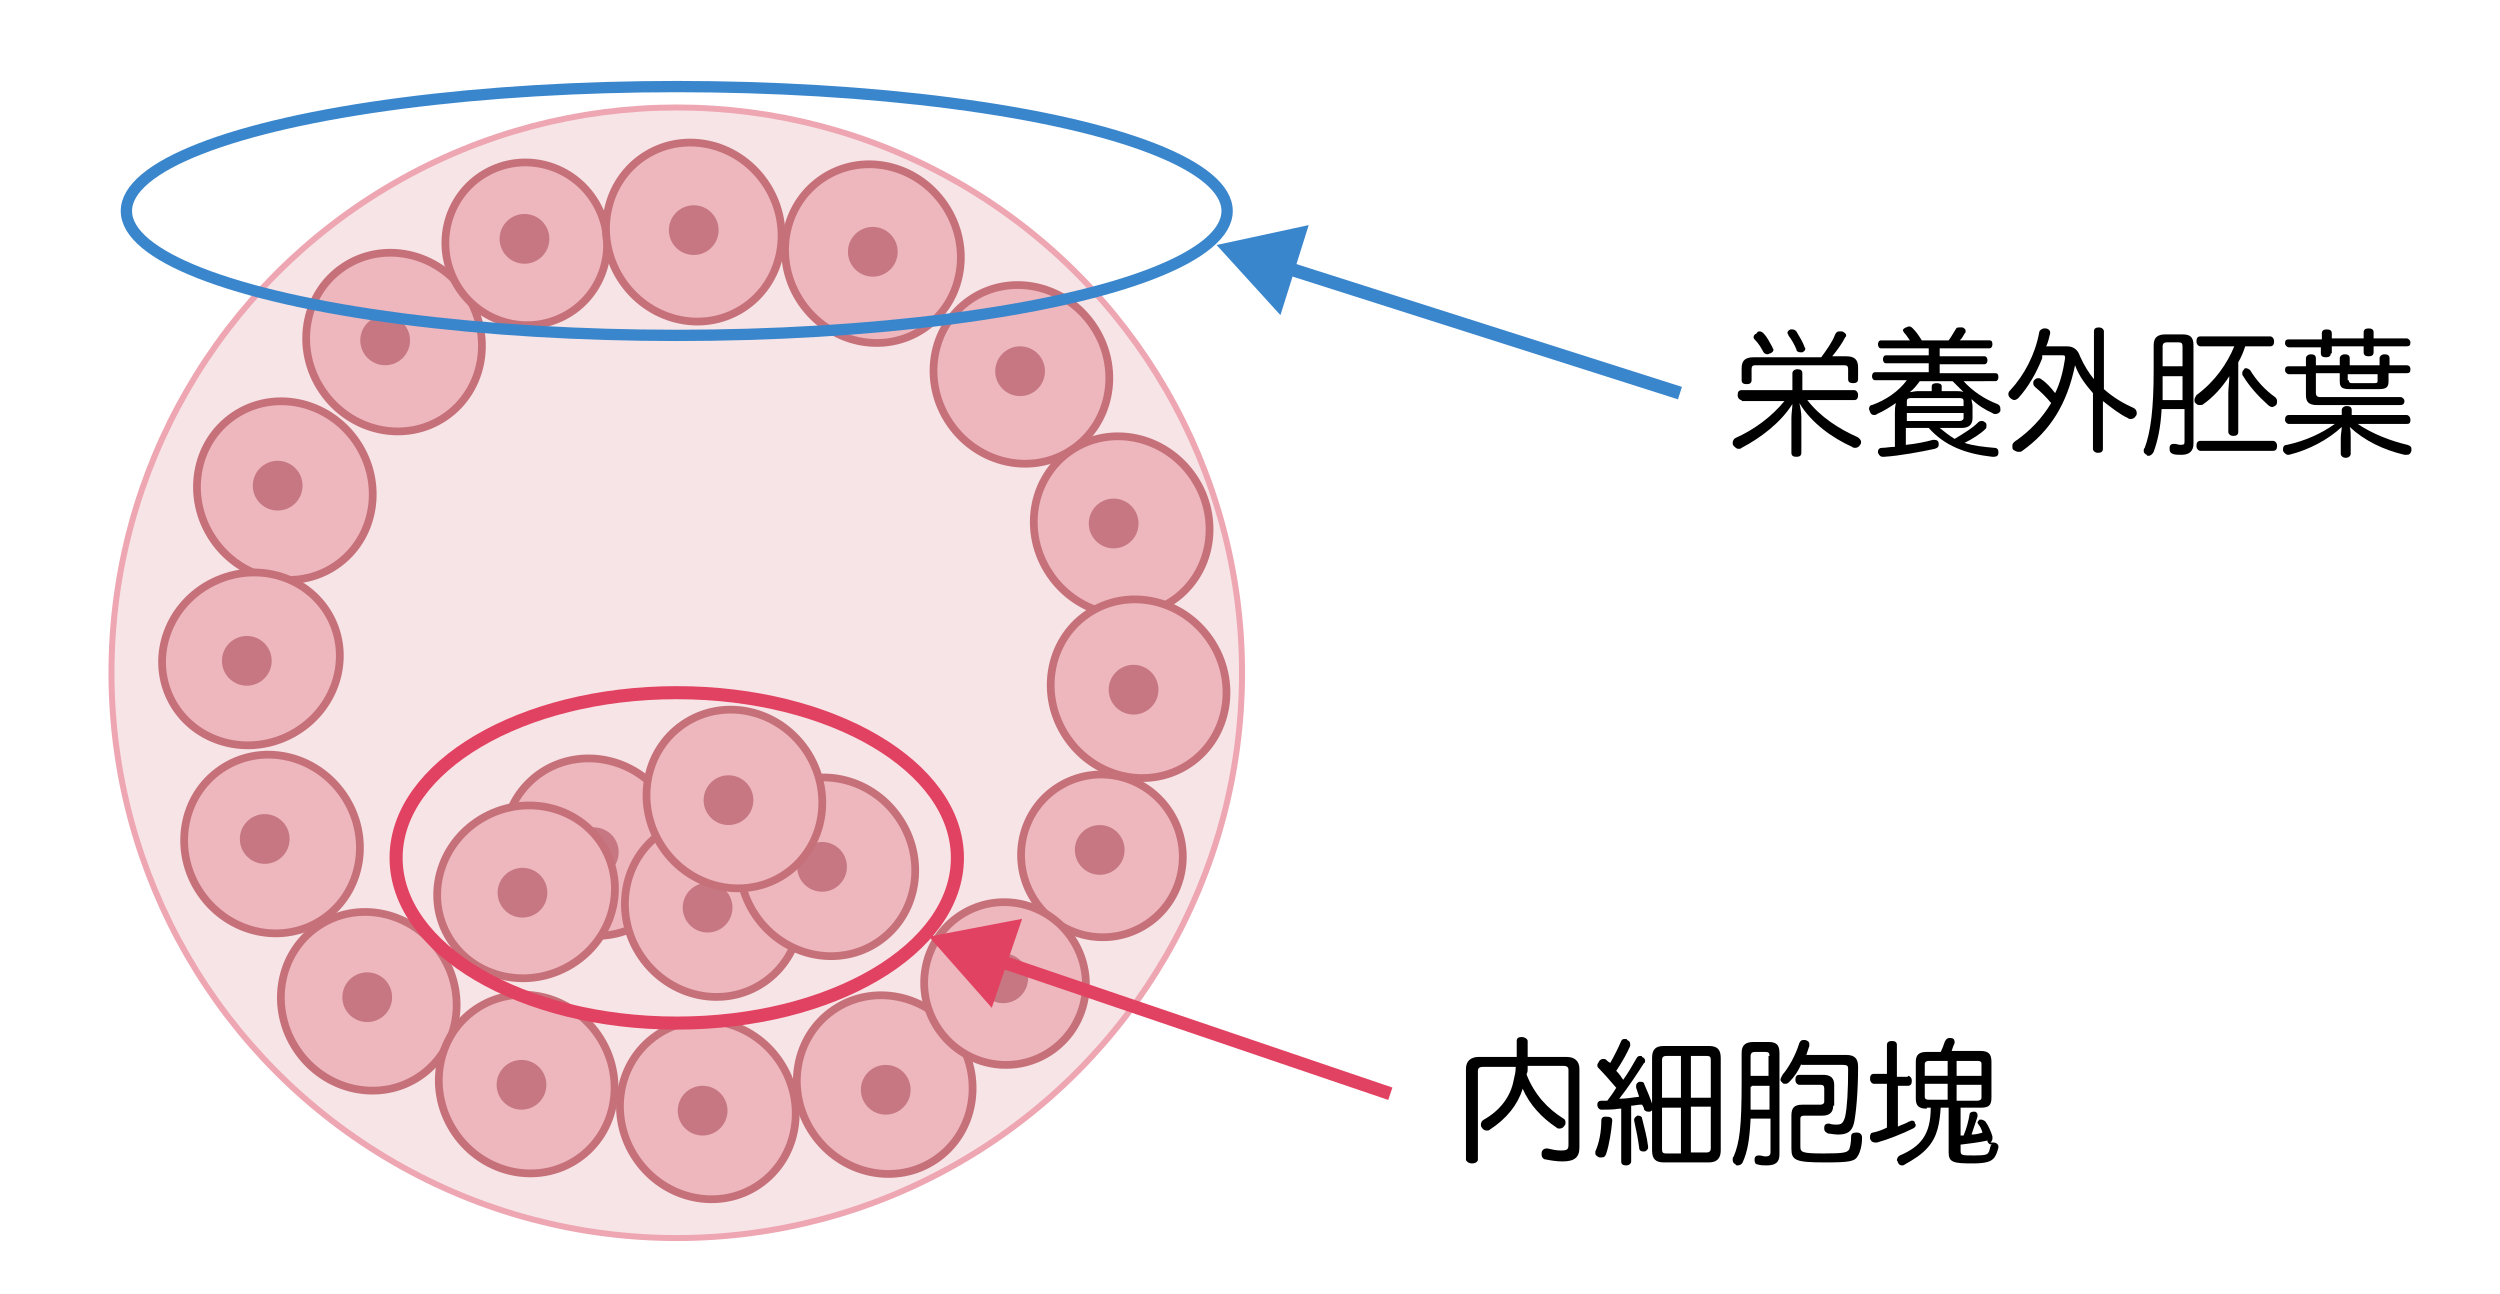 <?xml version="1.0" encoding="utf-8"?>
<!-- Generator: Adobe Illustrator 25.4.1, SVG Export Plug-In . SVG Version: 6.00 Build 0)  -->
<svg version="1.1" id="レイヤー_1" xmlns="http://www.w3.org/2000/svg" xmlns:xlink="http://www.w3.org/1999/xlink" x="0px"
	 y="0px" viewBox="0 0 251.2 130" enable-background="new 0 0 251.2 130" xml:space="preserve">
<g>
	<circle fill="#F7E4E6" stroke="#EDA6B2" stroke-width="0.602" stroke-miterlimit="10" cx="68" cy="67.6" r="56.8"/>
	<g>
		
			<ellipse transform="matrix(0.826 -0.564 0.564 0.826 -22.807 24.707)" fill="#EDB7BD" stroke="#C6717A" stroke-width="0.779" stroke-miterlimit="10" cx="28.6" cy="49.3" rx="8.7" ry="9.1"/>
		<ellipse fill="#C67782" cx="27.9" cy="48.8" rx="2.5" ry="2.5"/>
	</g>
	<g>
		
			<ellipse transform="matrix(0.826 -0.564 0.564 0.826 -50.247 38.384)" fill="#EDB7BD" stroke="#C6717A" stroke-width="0.779" stroke-miterlimit="10" cx="37" cy="100.6" rx="8.7" ry="9.1"/>
		<ellipse fill="#C67782" cx="36.9" cy="100.2" rx="2.5" ry="2.5"/>
	</g>
	<g>
		
			<ellipse transform="matrix(0.826 -0.564 0.564 0.826 -12.517 28.293)" fill="#EDB7BD" stroke="#C6717A" stroke-width="0.779" stroke-miterlimit="10" cx="39.6" cy="34.4" rx="8.7" ry="9.1"/>
		<ellipse fill="#C67782" cx="38.7" cy="34.2" rx="2.5" ry="2.5"/>
	</g>
	<g>
		
			<ellipse transform="matrix(0.866 -0.5 0.5 0.866 -5.184 29.732)" fill="#EDB7BD" stroke="#C6717A" stroke-width="0.779" stroke-miterlimit="10" cx="52.9" cy="24.5" rx="8.1" ry="8.2"/>
		<ellipse fill="#C67782" cx="52.7" cy="24" rx="2.5" ry="2.5"/>
	</g>
	<g>
		
			<ellipse transform="matrix(0.846 -0.534 0.534 0.846 -1.695 40.827)" fill="#EDB7BD" stroke="#C6717A" stroke-width="0.779" stroke-miterlimit="10" cx="69.7" cy="23.3" rx="8.7" ry="9.1"/>
		
			<ellipse transform="matrix(3.564017e-02 -0.999 0.999 3.564017e-02 44.142 92.03)" fill="#C67782" cx="69.8" cy="23.1" rx="2.5" ry="2.5"/>
	</g>
	<g>
		
			<ellipse transform="matrix(0.826 -0.564 0.564 0.826 -46.01 69.088)" fill="#EDB7BD" stroke="#C6717A" stroke-width="0.779" stroke-miterlimit="10" cx="88.9" cy="109" rx="8.7" ry="9.1"/>
		<ellipse fill="#C67782" cx="89" cy="109.5" rx="2.5" ry="2.5"/>
	</g>
	<g>
		
			<ellipse transform="matrix(0.9 -0.437 0.437 0.9 -26.393 17.639)" fill="#EDB7BD" stroke="#C6717A" stroke-width="0.779" stroke-miterlimit="10" cx="25.2" cy="66.2" rx="9" ry="8.6"/>
		<ellipse fill="#C67782" cx="24.8" cy="66.4" rx="2.5" ry="2.5"/>
	</g>
	<g>
		
			<ellipse transform="matrix(0.826 -0.564 0.564 0.826 -52.193 48.81)" fill="#EDB7BD" stroke="#C6717A" stroke-width="0.779" stroke-miterlimit="10" cx="52.9" cy="108.9" rx="8.7" ry="9.1"/>
		<ellipse fill="#C67782" cx="52.4" cy="109" rx="2.5" ry="2.5"/>
	</g>
	<g>
		
			<ellipse transform="matrix(0.826 -0.564 0.564 0.826 -50.49 59.525)" fill="#EDB7BD" stroke="#C6717A" stroke-width="0.779" stroke-miterlimit="10" cx="71.1" cy="111.5" rx="8.7" ry="9.1"/>
		<ellipse fill="#C67782" cx="70.6" cy="111.6" rx="2.5" ry="2.5"/>
	</g>
	<g>
		
			<ellipse transform="matrix(0.826 -0.564 0.564 0.826 -43.042 30.159)" fill="#EDB7BD" stroke="#C6717A" stroke-width="0.779" stroke-miterlimit="10" cx="27.3" cy="84.8" rx="8.7" ry="9.1"/>
		<ellipse fill="#C67782" cx="26.6" cy="84.3" rx="2.5" ry="2.5"/>
	</g>
	<g>
		
			<ellipse transform="matrix(0.826 -0.564 0.564 0.826 -3.322 64.428)" fill="#EDB7BD" stroke="#C6717A" stroke-width="0.779" stroke-miterlimit="10" cx="102.6" cy="37.6" rx="8.7" ry="9.1"/>
		<ellipse fill="#C67782" cx="102.5" cy="37.3" rx="2.5" ry="2.5"/>
	</g>
	<g>
		
			<ellipse transform="matrix(0.826 -0.564 0.564 0.826 -10.163 72.767)" fill="#EDB7BD" stroke="#C6717A" stroke-width="0.779" stroke-miterlimit="10" cx="112.7" cy="52.8" rx="8.7" ry="9.1"/>
		<ellipse fill="#C67782" cx="111.9" cy="52.6" rx="2.5" ry="2.5"/>
	</g>
	<g>
		
			<ellipse transform="matrix(0.866 -0.5 0.5 0.866 -28.143 66.872)" fill="#EDB7BD" stroke="#C6717A" stroke-width="0.779" stroke-miterlimit="10" cx="110.7" cy="86" rx="8.1" ry="8.2"/>
		<ellipse fill="#C67782" cx="110.5" cy="85.4" rx="2.5" ry="2.5"/>
	</g>
	<g>
		
			<ellipse transform="matrix(0.866 -0.5 0.5 0.866 -35.88 63.766)" fill="#EDB7BD" stroke="#C6717A" stroke-width="0.779" stroke-miterlimit="10" cx="101" cy="98.8" rx="8.1" ry="8.2"/>
		<ellipse fill="#C67782" cx="100.8" cy="98.3" rx="2.5" ry="2.5"/>
	</g>
	<g>
		
			<ellipse transform="matrix(0.826 -0.564 0.564 0.826 0.892 53.884)" fill="#EDB7BD" stroke="#C6717A" stroke-width="0.779" stroke-miterlimit="10" cx="87.7" cy="25.5" rx="8.7" ry="9.1"/>
		<ellipse fill="#C67782" cx="87.7" cy="25.3" rx="2.5" ry="2.5"/>
	</g>
	<g>
		
			<ellipse transform="matrix(0.729 -0.685 0.685 0.729 -42.134 63.843)" fill="#EDB7BD" stroke="#C6717A" stroke-width="0.779" stroke-miterlimit="10" cx="59.5" cy="85.1" rx="8.7" ry="9.1"/>
		
			<ellipse transform="matrix(0.988 -0.154 0.154 0.988 -12.501 10.254)" fill="#C67782" cx="59.7" cy="85.6" rx="2.5" ry="2.5"/>
	</g>
	<g>
		
			<ellipse transform="matrix(0.9 -0.437 0.437 0.9 -33.817 32.047)" fill="#EDB7BD" stroke="#C6717A" stroke-width="0.779" stroke-miterlimit="10" cx="52.8" cy="89.6" rx="9" ry="8.6"/>
		<ellipse fill="#C67782" cx="52.5" cy="89.7" rx="2.5" ry="2.5"/>
	</g>
	<g>
		
			<ellipse transform="matrix(0.826 -0.564 0.564 0.826 -19.117 76.565)" fill="#EDB7BD" stroke="#C6717A" stroke-width="0.779" stroke-miterlimit="10" cx="114.4" cy="69.2" rx="8.7" ry="9.1"/>
		<ellipse fill="#C67782" cx="113.9" cy="69.3" rx="2.5" ry="2.5"/>
	</g>
	<g>
		
			<ellipse transform="matrix(0.826 -0.564 0.564 0.826 -38.957 56.246)" fill="#EDB7BD" stroke="#C6717A" stroke-width="0.779" stroke-miterlimit="10" cx="71.6" cy="91.2" rx="8.7" ry="9.1"/>
		<ellipse fill="#C67782" cx="71.1" cy="91.2" rx="2.5" ry="2.5"/>
	</g>
	<g>
		
			<ellipse transform="matrix(0.826 -0.564 0.564 0.826 -34.634 62.022)" fill="#EDB7BD" stroke="#C6717A" stroke-width="0.779" stroke-miterlimit="10" cx="83.1" cy="87.1" rx="8.7" ry="9.1"/>
		<ellipse fill="#C67782" cx="82.6" cy="87.1" rx="2.5" ry="2.5"/>
	</g>
	<g>
		
			<ellipse transform="matrix(0.826 -0.564 0.564 0.826 -32.456 55.579)" fill="#EDB7BD" stroke="#C6717A" stroke-width="0.779" stroke-miterlimit="10" cx="73.8" cy="80.3" rx="8.7" ry="9.1"/>
		<ellipse fill="#C67782" cx="73.2" cy="80.4" rx="2.5" ry="2.5"/>
	</g>
</g>
<ellipse fill="none" stroke="#3A86CC" stroke-width="1.137" stroke-miterlimit="10" cx="68" cy="21.2" rx="55.3" ry="12.5"/>
<ellipse fill="none" stroke="#E24261" stroke-width="1.314" stroke-miterlimit="10" cx="68" cy="86.2" rx="28.2" ry="16.6"/>
<g>
	<path d="M175,40.2c-0.2,0-0.4-0.2-0.4-0.5c0-0.3,0.1-0.5,0.4-0.5h5.1v-1.7c0-0.2,0.2-0.4,0.5-0.4c0.3,0,0.5,0.1,0.5,0.4v1.7h5.2
		c0.2,0,0.4,0.2,0.4,0.5c0,0.3-0.1,0.5-0.4,0.5h-4.7c1.3,1.7,3.2,2.9,5,3.7c0.2,0.1,0.4,0.3,0.4,0.5c0,0.1,0,0.2-0.1,0.3
		c-0.1,0.2-0.3,0.3-0.5,0.3c-0.1,0-0.2,0-0.3-0.1c-2-0.9-4.1-2.4-5.3-4.4c0.1,0.4,0.2,1,0.2,1.4v3.6c0,0.3-0.2,0.4-0.5,0.4
		c-0.3,0-0.5-0.1-0.5-0.4V42c0-0.5,0.1-1,0.1-1.4c-1.2,1.9-3.2,3.4-5.1,4.4c-0.1,0.1-0.2,0.1-0.3,0.1c-0.2,0-0.3-0.1-0.5-0.3
		c-0.1-0.1-0.1-0.2-0.1-0.3c0-0.2,0.1-0.4,0.3-0.5c1.8-0.8,3.6-2.1,4.9-3.7H175z M185.5,35.8c0.8,0,1.2,0.3,1.2,1.1v1.2
		c0,0.3-0.2,0.4-0.5,0.4c-0.3,0-0.5-0.1-0.5-0.4v-1c0-0.3-0.1-0.4-0.4-0.4h-8.9c-0.3,0-0.4,0.1-0.4,0.4v1.1c0,0.3-0.2,0.4-0.5,0.4
		c-0.3,0-0.5-0.1-0.5-0.4v-1.2c0-0.8,0.4-1.1,1.2-1.1h6.8c0.5-0.7,1.1-1.5,1.4-2.3c0.1-0.2,0.2-0.3,0.4-0.3c0.1,0,0.2,0,0.3,0
		c0.2,0.1,0.4,0.2,0.4,0.4c0,0.1,0,0.1-0.1,0.2c-0.3,0.6-0.8,1.3-1.3,1.9H185.5z M176.8,33.3c0.2,0,0.3,0.1,0.4,0.2
		c0.4,0.4,0.6,0.9,0.9,1.4c0,0.1,0.1,0.2,0.1,0.2c0,0.2-0.1,0.3-0.3,0.4c-0.1,0-0.2,0.1-0.3,0.1c-0.2,0-0.3-0.1-0.4-0.2
		c-0.2-0.4-0.5-0.9-0.9-1.3c-0.1-0.1-0.1-0.2-0.1-0.2c0-0.2,0.1-0.3,0.3-0.4C176.6,33.3,176.7,33.3,176.8,33.3z M180.1,33.1
		c0.2,0,0.3,0.1,0.4,0.2c0.3,0.5,0.6,1,0.8,1.5c0,0.1,0.1,0.2,0.1,0.2c0,0.2-0.1,0.3-0.3,0.4c-0.1,0-0.2,0-0.2,0
		c-0.2,0-0.4-0.1-0.4-0.3c-0.2-0.5-0.5-1-0.8-1.4c0-0.1-0.1-0.2-0.1-0.2c0-0.2,0.1-0.3,0.3-0.4C180,33.1,180,33.1,180.1,33.1z"/>
	<path d="M197.3,38.3c0.9,1,2.1,1.8,3.4,2.3c0.2,0.1,0.3,0.2,0.3,0.5c0,0.1,0,0.2,0,0.2c-0.1,0.2-0.3,0.3-0.5,0.3
		c-0.1,0-0.2,0-0.3-0.1c-0.7-0.3-1.5-0.8-2.1-1.4c0,0.2,0.1,0.5,0.1,0.7v1.2c0,0.7-0.4,1-1.1,1h-2.2c0.5,0.4,1,0.8,1.5,1.1
		c1-0.6,1.8-1.1,2.3-1.6c0.1-0.1,0.2-0.2,0.4-0.2c0.1,0,0.2,0,0.3,0.1c0.2,0.1,0.2,0.2,0.2,0.4c0,0.1,0,0.2-0.1,0.3
		c-0.5,0.5-1.3,1-2.1,1.4c0.9,0.3,1.9,0.4,3,0.5c0.3,0,0.4,0.2,0.4,0.4c0,0,0,0.1,0,0.1c0,0.3-0.2,0.4-0.5,0.4c0,0-0.1,0-0.1,0
		c-2.7-0.3-4.8-1.1-6.4-2.9h-2.3v1.7c1-0.1,2-0.3,2.7-0.5c0.1,0,0.1,0,0.2,0c0.2,0,0.4,0.1,0.4,0.4c0,0,0,0.1,0,0.1
		c0,0.2-0.1,0.3-0.4,0.4c-1.4,0.3-3.5,0.7-5.1,0.8c0,0,0,0-0.1,0c-0.3,0-0.4-0.2-0.5-0.4c0,0,0-0.1,0-0.1c0-0.3,0.2-0.4,0.4-0.4
		c0.4,0,0.8-0.1,1.3-0.1v-3.4c0-0.3,0-0.6,0.1-1c-0.6,0.4-1.2,0.8-1.9,1.1c-0.1,0.1-0.2,0.1-0.3,0.1c-0.2,0-0.3-0.1-0.4-0.3
		c0-0.1-0.1-0.2-0.1-0.3c0-0.2,0.1-0.4,0.3-0.4c1.4-0.5,2.7-1.4,3.5-2.5h-3.2c-0.2,0-0.3-0.2-0.3-0.4c0-0.2,0.1-0.4,0.3-0.4h5.4
		v-0.9h-4.3c-0.2,0-0.3-0.2-0.3-0.4c0-0.2,0.1-0.4,0.3-0.4h4.3V35h-4.8c-0.2,0-0.3-0.2-0.3-0.4c0-0.2,0.1-0.4,0.3-0.4h2.9
		c-0.2-0.3-0.4-0.6-0.6-0.8c0-0.1-0.1-0.1-0.1-0.2c0-0.1,0.1-0.2,0.3-0.3c0.1,0,0.2-0.1,0.3-0.1c0.2,0,0.3,0.1,0.4,0.2
		c0.3,0.3,0.6,0.7,0.9,1.2h2.7c0.3-0.4,0.5-0.8,0.7-1.1c0.1-0.2,0.2-0.2,0.4-0.2c0.1,0,0.2,0,0.3,0c0.2,0.1,0.3,0.2,0.3,0.3
		c0,0.1,0,0.1,0,0.2c-0.2,0.2-0.3,0.6-0.6,0.8h3c0.2,0,0.3,0.1,0.3,0.4c0,0.2-0.1,0.4-0.3,0.4h-5v0.8h4.5c0.2,0,0.3,0.2,0.3,0.4
		c0,0.2-0.1,0.4-0.3,0.4h-4.5v0.9h5.6c0.2,0,0.3,0.1,0.3,0.4c0,0.2-0.1,0.4-0.3,0.4H197.3z M197.3,40.8v-0.5c0-0.2-0.1-0.3-0.4-0.3
		H192c-0.3,0-0.4,0.1-0.4,0.3v0.5H197.3z M196.9,42.3c0.2,0,0.4-0.1,0.4-0.3v-0.5h-5.7v0.8H196.9z M192.9,38.3
		c-0.3,0.4-0.6,0.8-1,1.1c0.2,0,0.5-0.1,0.8-0.1h1.4v-0.5c0-0.2,0.2-0.3,0.5-0.3c0.3,0,0.5,0.1,0.5,0.3v0.5h1.5c0.2,0,0.5,0,0.7,0.1
		c-0.4-0.4-0.7-0.7-1.1-1.1H192.9z"/>
	<path d="M205.2,36c-0.6,1.5-1.4,2.9-2.4,4c-0.1,0.1-0.3,0.2-0.4,0.2c-0.1,0-0.3-0.1-0.4-0.2c-0.1-0.1-0.2-0.2-0.2-0.4
		s0.1-0.3,0.2-0.4c1.4-1.5,2.5-3.6,2.9-5.8c0-0.2,0.3-0.4,0.5-0.4c0,0,0.1,0,0.1,0c0.3,0,0.5,0.2,0.5,0.4c0,0,0,0.1,0,0.1
		c-0.1,0.4-0.2,0.9-0.4,1.3h2.1c0.7,0,1.1,0.4,1.3,1c0.4,0.9,0.9,1.7,1.4,2.3v-4.8c0-0.3,0.2-0.4,0.5-0.4c0.3,0,0.5,0.2,0.5,0.4v5.8
		c1,0.9,2.1,1.5,3,1.9c0.2,0.1,0.3,0.3,0.3,0.5c0,0.1,0,0.2-0.1,0.3c-0.1,0.2-0.3,0.3-0.5,0.3c-0.1,0-0.2,0-0.3-0.1
		c-0.7-0.3-1.6-1-2.5-1.7v4.8c0,0.3-0.2,0.4-0.5,0.4c-0.3,0-0.5-0.2-0.5-0.4v-5.6c-0.7-0.8-1.4-1.7-1.8-2.8
		c-0.8,3.9-2.5,6.6-5.3,8.6c-0.1,0.1-0.2,0.1-0.4,0.1c-0.2,0-0.3-0.1-0.5-0.2c-0.1-0.1-0.1-0.2-0.1-0.4c0-0.2,0.1-0.3,0.2-0.4
		c1.6-1.1,2.8-2.4,3.7-3.9c-0.5-0.6-1-1.1-1.6-1.6c-0.1-0.1-0.2-0.2-0.2-0.4c0-0.1,0-0.2,0.1-0.3c0.1-0.1,0.2-0.2,0.4-0.2
		c0.1,0,0.2,0,0.3,0.1c0.6,0.4,1,0.9,1.4,1.4c0.5-1,0.8-2.2,1-3.5c0-0.1,0-0.1,0-0.1c0-0.2-0.1-0.2-0.3-0.2H205.2z"/>
	<path d="M217.2,41.1c-0.1,1.9-0.4,3.2-0.8,4.3c-0.1,0.2-0.3,0.4-0.5,0.4c-0.1,0-0.2,0-0.2-0.1c-0.2-0.1-0.3-0.2-0.3-0.4
		c0-0.1,0-0.2,0.1-0.3c0.6-1.6,0.9-3.9,0.9-7.8v-2.5c0-0.8,0.4-1.1,1.2-1.1h1.7c0.8,0,1.1,0.3,1.1,1.1v9.9c0,0.7-0.4,1.1-1.2,1.1
		c-0.3,0-0.7,0-0.9-0.1c-0.2-0.1-0.3-0.2-0.3-0.5c0,0,0-0.1,0-0.1c0-0.3,0.2-0.4,0.4-0.4c0,0,0.1,0,0.1,0c0.2,0,0.4,0.1,0.6,0.1
		c0.4,0,0.4-0.1,0.4-0.4v-3.2H217.2z M217.3,37.8c0,0.8,0,1.6,0,2.4h2v-2.4H217.3z M219.3,34.8c0-0.3-0.1-0.4-0.4-0.4h-1.2
		c-0.2,0-0.4,0.1-0.4,0.4v2h2V34.8z M221.1,34.8c-0.2,0-0.4-0.2-0.4-0.5c0-0.3,0.1-0.5,0.4-0.5h7c0.2,0,0.4,0.2,0.4,0.5
		c0,0.3-0.1,0.5-0.4,0.5h-2.5c-0.2,0.6-0.4,1.1-0.7,1.6v7c0,0.3-0.2,0.4-0.5,0.4s-0.5-0.2-0.5-0.4v-3.9c0-0.5,0.1-1.2,0.1-1.7
		c-0.7,1.1-1.6,2.1-2.6,2.8c-0.1,0.1-0.2,0.1-0.4,0.1c-0.2,0-0.3-0.1-0.4-0.2c-0.1-0.1-0.1-0.2-0.1-0.3c0-0.2,0.1-0.3,0.2-0.5
		c1.9-1.4,3.1-3.2,3.8-4.9H221.1z M221.1,45.3c-0.2,0-0.4-0.2-0.4-0.5c0-0.3,0.1-0.5,0.4-0.5h7.3c0.2,0,0.4,0.2,0.4,0.5
		c0,0.3-0.1,0.5-0.4,0.5H221.1z M225.7,37c0.1,0,0.3,0.1,0.4,0.2c0.6,1,1.5,2,2.5,2.7c0.1,0.1,0.2,0.2,0.2,0.4c0,0.1,0,0.3-0.1,0.4
		c-0.1,0.1-0.3,0.2-0.4,0.2c-0.1,0-0.3-0.1-0.4-0.2c-1-0.9-1.9-1.9-2.5-2.9c-0.1-0.1-0.1-0.2-0.1-0.3c0-0.2,0.1-0.3,0.2-0.4
		C225.5,37,225.6,37,225.7,37z"/>
	<path d="M230,42.6c-0.2,0-0.4-0.2-0.4-0.4c0-0.3,0.1-0.5,0.4-0.5h5.3v-0.5c0-0.2,0.2-0.4,0.5-0.4c0.3,0,0.5,0.1,0.5,0.4v0.5h5.5
		c0.2,0,0.4,0.2,0.4,0.5c0,0.3-0.1,0.4-0.4,0.4h-4.9c1.5,1,3.3,1.7,5,2.1c0.3,0.1,0.4,0.2,0.4,0.4c0,0.1,0,0.1,0,0.2
		c-0.1,0.3-0.2,0.4-0.5,0.4c-0.1,0-0.1,0-0.2,0c-2.1-0.5-4-1.4-5.5-2.8c0.1,0.3,0.1,0.7,0.1,1.1v1.6c0,0.2-0.2,0.4-0.5,0.4
		s-0.5-0.2-0.5-0.4v-1.6c0-0.4,0.1-0.8,0.1-1.1c-1.4,1.3-3.3,2.3-5.3,2.8c-0.1,0-0.1,0-0.1,0c-0.2,0-0.4-0.2-0.5-0.4
		c0-0.1,0-0.1,0-0.2c0-0.2,0.1-0.4,0.4-0.4c1.8-0.4,3.4-1.1,4.8-2.1H230z M232.7,39.5c0,0.3,0.2,0.4,0.4,0.4h8.1
		c0.2,0,0.4,0.2,0.4,0.4s-0.1,0.4-0.4,0.4h-8.4c-0.8,0-1.1-0.3-1.1-1v-2.1H230c-0.2,0-0.4-0.2-0.4-0.4c0-0.3,0.1-0.4,0.4-0.4h1.7V36
		c0-0.2,0.2-0.4,0.5-0.4s0.5,0.1,0.5,0.4v0.7h2.4V36c0-0.2,0.2-0.4,0.5-0.4c0.3,0,0.5,0.1,0.5,0.4v0.7h3V36c0-0.2,0.2-0.4,0.5-0.4
		s0.5,0.1,0.5,0.4v0.7h1.7c0.2,0,0.4,0.1,0.4,0.4c0,0.3-0.1,0.4-0.4,0.4H240v0.8c0,0.6-0.2,0.8-1,0.8h-2.9c-0.8,0-1-0.2-1-0.8v-0.8
		h-2.4V39.5z M234.2,35.5c0,0.3-0.2,0.4-0.5,0.4c-0.3,0-0.5-0.1-0.5-0.4v-0.6H230c-0.2,0-0.4-0.2-0.4-0.4c0-0.3,0.1-0.4,0.4-0.4h3.3
		v-0.6c0-0.3,0.2-0.4,0.5-0.4c0.3,0,0.5,0.1,0.5,0.4V34h3.2v-0.6c0-0.3,0.2-0.4,0.5-0.4c0.3,0,0.5,0.1,0.5,0.4V34h3.3
		c0.2,0,0.4,0.2,0.4,0.4c0,0.3-0.1,0.4-0.4,0.4h-3.3v0.6c0,0.3-0.2,0.4-0.5,0.4c-0.3,0-0.5-0.1-0.5-0.4v-0.6h-3.2V35.5z M236,38.2
		c0,0.2,0.1,0.3,0.3,0.3h2.3c0.3,0,0.3-0.1,0.3-0.3v-0.6h-3V38.2z"/>
</g>
<g>
	<path d="M153.5,107.4c0,0.2,0,0.3-0.1,0.5c0,0,0,0.1,0,0.1c0.8,2,2.1,3.4,3.7,4.4c0.2,0.1,0.2,0.3,0.2,0.4c0,0.1,0,0.2-0.1,0.3
		c-0.1,0.2-0.3,0.3-0.5,0.3c-0.1,0-0.2,0-0.3-0.1c-1.5-1-2.7-2.3-3.4-3.9c-0.5,1.6-1.6,3-3.3,4.1c-0.1,0.1-0.2,0.1-0.3,0.1
		c-0.2,0-0.4-0.1-0.5-0.3c-0.1-0.1-0.1-0.2-0.1-0.3c0-0.2,0.1-0.4,0.3-0.5c1.6-0.9,2.7-2.3,3-4c0.1-0.4,0.2-0.8,0.2-1.3H149
		c-0.3,0-0.5,0.1-0.5,0.4v8.9c0,0.2-0.2,0.4-0.6,0.4c-0.3,0-0.6-0.2-0.6-0.4v-9.1c0-0.8,0.5-1.2,1.3-1.2h3.8c0-0.5,0-1,0-1.6
		c0-0.3,0.2-0.4,0.5-0.4c0.3,0,0.6,0.2,0.6,0.4c0,0.6,0,1.1,0,1.6h3.9c0.8,0,1.3,0.4,1.3,1.2v7.9c0,1-0.5,1.4-1.7,1.4
		c-0.6,0-1.2-0.1-1.7-0.2c-0.2,0-0.4-0.2-0.4-0.5c0,0,0-0.1,0-0.1c0-0.3,0.2-0.5,0.5-0.5c0,0,0.1,0,0.1,0c0.4,0.1,0.9,0.2,1.3,0.2
		c0.7,0,0.8-0.1,0.8-0.6v-7.5c0-0.3-0.2-0.4-0.5-0.4H153.5z"/>
	<path d="M162,112.6C162,112.6,162,112.6,162,112.6c-0.1,1.1-0.3,2.4-0.6,3.3c-0.1,0.3-0.2,0.4-0.5,0.4c-0.1,0-0.1,0-0.2,0
		c-0.2-0.1-0.4-0.2-0.4-0.4c0-0.1,0-0.1,0-0.2c0.4-0.9,0.6-2,0.6-3.1c0-0.3,0.2-0.4,0.4-0.4c0,0,0,0,0,0
		C161.8,112.2,162,112.3,162,112.6z M162.7,111.4c-0.6,0.1-1.2,0.1-1.8,0.1c0,0,0,0,0,0c-0.2,0-0.4-0.2-0.4-0.5c0,0,0,0,0,0
		c0-0.3,0.2-0.4,0.4-0.4c0.1,0,0.2,0,0.2,0c0.1,0,0.3,0,0.4,0c0.3-0.4,0.6-0.8,0.9-1.3c-0.6-0.7-1.3-1.5-1.8-2
		c-0.1-0.1-0.1-0.2-0.1-0.3c0-0.1,0.1-0.2,0.2-0.4c0.1-0.1,0.2-0.2,0.4-0.2c0.1,0,0.2,0,0.3,0.1c0.1,0.1,0.2,0.2,0.4,0.3
		c0.4-0.7,0.8-1.5,1.1-2.2c0.1-0.2,0.2-0.2,0.4-0.2c0.1,0,0.2,0,0.2,0.1c0.2,0.1,0.3,0.2,0.3,0.4c0,0.1,0,0.1,0,0.2
		c-0.3,0.7-0.8,1.6-1.4,2.5c0.3,0.3,0.5,0.6,0.7,0.9c0.5-0.7,0.9-1.4,1.3-2.1c0.1-0.2,0.2-0.3,0.4-0.3c0.1,0,0.2,0,0.2,0.1
		c0.2,0.1,0.3,0.2,0.3,0.4c0,0.1,0,0.2-0.1,0.2c-0.7,1.1-1.7,2.6-2.5,3.6c0.6,0,1.3-0.1,2-0.2c-0.1-0.3-0.2-0.6-0.3-0.9
		c0-0.1,0-0.1,0-0.2c0-0.2,0.1-0.3,0.3-0.4c0.1,0,0.2,0,0.2,0c0.2,0,0.3,0.1,0.3,0.2c0.3,0.7,0.7,1.6,0.9,2.3c0,0,0,0.1,0,0.1
		c0,0.2-0.1,0.3-0.3,0.4c-0.1,0-0.1,0-0.2,0c-0.2,0-0.3-0.1-0.4-0.2c0-0.2-0.1-0.3-0.2-0.5c-0.1,0-0.2,0-0.2,0
		c-0.3,0-0.6,0.1-0.9,0.1v5.6c0,0.2-0.2,0.4-0.5,0.4c-0.3,0-0.5-0.1-0.5-0.4V111.4z M164.6,112.1c0.2,0,0.4,0.1,0.4,0.3
		c0.2,0.8,0.5,1.9,0.6,2.8c0,0,0,0,0,0.1c0,0.2-0.2,0.4-0.4,0.4c0,0-0.1,0-0.1,0c-0.2,0-0.4-0.1-0.4-0.4c-0.1-0.8-0.3-1.8-0.5-2.7
		c0,0,0-0.1,0-0.1c0-0.2,0.2-0.3,0.3-0.4C164.5,112.1,164.6,112.1,164.6,112.1z M172.9,115.6c0,0.8-0.4,1.2-1.2,1.2h-4.5
		c-0.8,0-1.2-0.3-1.2-1.2v-9.3c0-0.9,0.4-1.2,1.2-1.2h4.5c0.8,0,1.2,0.3,1.2,1.2V115.6z M167.4,106.1c-0.2,0-0.4,0.1-0.4,0.4v3.8
		h1.9v-4.2H167.4z M167,115.5c0,0.3,0.1,0.4,0.4,0.4h1.5v-4.6H167V115.5z M169.9,110.3h2v-3.8c0-0.3-0.1-0.4-0.4-0.4h-1.6V110.3z
		 M169.9,111.2v4.6h1.6c0.2,0,0.4-0.1,0.4-0.4v-4.2H169.9z"/>
	<path d="M175.9,112.4c-0.1,2.1-0.3,3.3-0.8,4.4c-0.1,0.2-0.3,0.3-0.5,0.3c-0.1,0-0.2,0-0.2-0.1c-0.2-0.1-0.3-0.2-0.3-0.5
		c0-0.1,0-0.2,0.1-0.3c0.6-1.4,0.8-3,0.8-7.5v-2.9c0-0.8,0.4-1.1,1.2-1.1h1.5c0.8,0,1.1,0.3,1.1,1.1V116c0,0.8-0.4,1.1-1.3,1.1
		c-0.3,0-0.6,0-0.9-0.1c-0.2,0-0.3-0.2-0.3-0.4c0,0,0-0.1,0-0.1c0-0.3,0.2-0.4,0.4-0.4c0,0,0.1,0,0.1,0c0.2,0,0.4,0.1,0.6,0.1
		c0.3,0,0.5-0.1,0.5-0.4v-3.4H175.9z M175.9,109.2c0,0.9,0,1.6,0,2.3h1.9v-2.4h-1.8V109.2z M177.8,106.1c0-0.3-0.1-0.4-0.4-0.4h-1.1
		c-0.2,0-0.4,0.1-0.4,0.4v2h1.8V106.1z M181,106.9c-0.3,0.7-0.7,1.3-1.2,1.8c-0.1,0.1-0.2,0.2-0.4,0.2s-0.2,0-0.3-0.1
		c-0.1-0.1-0.2-0.2-0.2-0.3c0-0.1,0.1-0.3,0.2-0.5c0.6-0.7,1.3-1.9,1.7-3.2c0.1-0.2,0.2-0.3,0.4-0.3c0.1,0,0.1,0,0.2,0
		c0.3,0.1,0.4,0.2,0.4,0.4c0,0.1,0,0.1,0,0.2c-0.1,0.3-0.2,0.6-0.3,0.9h4c0.9,0,1.2,0.4,1.2,1.2c0,2.5-0.2,4.6-0.4,5.6
		c-0.2,0.9-0.7,1.2-1.6,1.2c-0.4,0-0.8-0.1-1-0.1c-0.2-0.1-0.4-0.2-0.4-0.5c0,0,0-0.1,0-0.1c0-0.3,0.2-0.4,0.4-0.4c0,0,0.1,0,0.1,0
		c0.3,0.1,0.5,0.1,0.7,0.1c0.5,0,0.7-0.1,0.9-0.8c0.2-0.9,0.3-2.6,0.3-4.8c0-0.3-0.1-0.4-0.5-0.4H181z M184.2,111.1
		c0,0.7-0.4,1-1.1,1h-1.8c-0.3,0-0.4,0.1-0.4,0.3v2.8c0,0.6,0.2,0.7,2.4,0.7c2,0,2.3-0.1,2.5-0.4c0.1-0.2,0.2-0.7,0.2-1.3
		c0-0.3,0.2-0.4,0.5-0.4c0,0,0,0,0.1,0c0.3,0,0.5,0.2,0.5,0.5c0,0,0,0,0,0c0,0.8-0.2,1.5-0.4,1.8c-0.3,0.6-0.8,0.7-3.3,0.7
		c-3,0-3.4-0.2-3.4-1.4v-3.3c0-0.8,0.3-1.1,1.1-1.1h1.8c0.2,0,0.4-0.1,0.4-0.3v-1.3c0-0.3-0.1-0.4-0.4-0.4h-2.1
		c-0.2,0-0.4-0.2-0.4-0.5c0-0.3,0.1-0.5,0.4-0.5h2.4c0.7,0,1.1,0.3,1.1,1V111.1z"/>
	<path d="M191.7,108.1c0.2,0,0.4,0.2,0.4,0.5s-0.1,0.5-0.4,0.5h-1v4.1c0.4-0.2,0.8-0.3,1.1-0.5c0.1,0,0.2-0.1,0.3-0.1
		c0.2,0,0.3,0.1,0.3,0.2c0,0.1,0.1,0.2,0.1,0.2c0,0.2-0.1,0.3-0.3,0.4c-1,0.5-2.5,1.1-3.6,1.4c-0.1,0-0.1,0-0.2,0
		c-0.2,0-0.4-0.1-0.5-0.4c0-0.1,0-0.2,0-0.2c0-0.2,0.1-0.4,0.3-0.4c0.5-0.1,1-0.3,1.4-0.5v-4.4h-1.3c-0.2,0-0.4-0.2-0.4-0.5
		s0.1-0.5,0.4-0.5h1.3V105c0-0.3,0.2-0.4,0.5-0.4c0.3,0,0.5,0.1,0.5,0.4v3.2H191.7z M193.6,111.4c-0.8,0-1.1-0.3-1.1-1v-3.7
		c0-0.7,0.3-1,1.1-1h1.4c0.2-0.4,0.3-0.7,0.4-1c0.1-0.2,0.2-0.4,0.5-0.4c0,0,0.1,0,0.1,0c0.3,0,0.4,0.2,0.4,0.4c0,0,0,0.1,0,0.1
		c-0.1,0.2-0.2,0.5-0.3,0.8h2.9c0.8,0,1.1,0.3,1.1,1.1v3.6c0,0.8-0.3,1-1.1,1H197v2.8c0,0,0,0,0,0c0.1,0,0.2,0,0.3,0
		c0.3-0.7,0.5-1.5,0.6-2.1c0-0.2,0.2-0.3,0.4-0.3c0,0,0.1,0,0.1,0c0.2,0,0.3,0.2,0.3,0.3c0,0.1,0,0.1,0,0.2
		c-0.2,0.6-0.4,1.2-0.6,1.8c0.4,0,0.8-0.1,1.1-0.2c-0.1-0.3-0.2-0.6-0.4-0.8c0-0.1-0.1-0.1-0.1-0.2c0-0.1,0.1-0.2,0.2-0.3
		c0.1,0,0.1,0,0.2,0c0.1,0,0.3,0.1,0.4,0.2c0.3,0.4,0.6,1.1,0.7,1.5c0,0.1,0,0.1,0,0.2c0,0.2-0.1,0.3-0.2,0.4c0.1,0,0.1,0,0.2,0
		c0,0,0.1,0,0.1,0c0.3,0,0.5,0.2,0.5,0.4c0,0,0,0.1,0,0.1c-0.1,0.4-0.2,0.7-0.4,1c-0.3,0.4-0.8,0.6-2.2,0.6c-1.9,0-2.4-0.1-2.4-1.1
		v-4.5H195c-0.1,1.5-0.3,2.9-1.3,4c-0.6,0.7-1.4,1.2-2.3,1.7c-0.1,0.1-0.2,0.1-0.3,0.1c-0.2,0-0.3-0.1-0.4-0.3
		c0-0.1-0.1-0.2-0.1-0.2c0-0.2,0.1-0.4,0.3-0.5c2.1-0.9,3.1-2.1,3.1-4.8H193.6z M195.7,106.6h-1.9c-0.2,0-0.4,0.1-0.4,0.3v1.2h2.3
		V106.6z M195.7,108.9h-2.3v1.3c0,0.2,0.1,0.3,0.4,0.3h1.9V108.9z M199.1,106.9c0-0.2-0.1-0.3-0.4-0.3h-2.1v1.5h2.5V106.9z
		 M198.7,110.6c0.2,0,0.4-0.1,0.4-0.3v-1.3h-2.5v1.6H198.7z M197,115.6c0,0.5,0.1,0.5,1.4,0.5c1.1,0,1.3-0.1,1.4-0.3
		c0.1-0.1,0.1-0.3,0.2-0.6c0-0.1,0.1-0.2,0.2-0.2c0,0-0.1,0-0.1,0c-0.2,0-0.3-0.1-0.4-0.3c0,0,0-0.1,0-0.1c-0.9,0.2-1.8,0.3-2.6,0.4
		l-0.1,0V115.6z"/>
</g>
<g>
	<polygon fill="#3A86CC" stroke="#3A86CC" stroke-width="0.271" stroke-miterlimit="10" points="122.5,24.7 128.6,31.4 131.3,22.8 
			"/>
	<line fill="#3A86CC" stroke="#3A86CC" stroke-width="1.314" stroke-miterlimit="10" x1="128.3" y1="26.6" x2="168.8" y2="39.5"/>
</g>
<g>
	<polygon fill="#E24261" stroke="#E24261" stroke-width="0.271" stroke-miterlimit="10" points="93.6,94.2 99.6,101 102.5,92.5 	
		"/>
	<line fill="#E24261" stroke="#E24261" stroke-width="1.314" stroke-miterlimit="10" x1="99.4" y1="96.2" x2="139.7" y2="109.9"/>
</g>
</svg>
